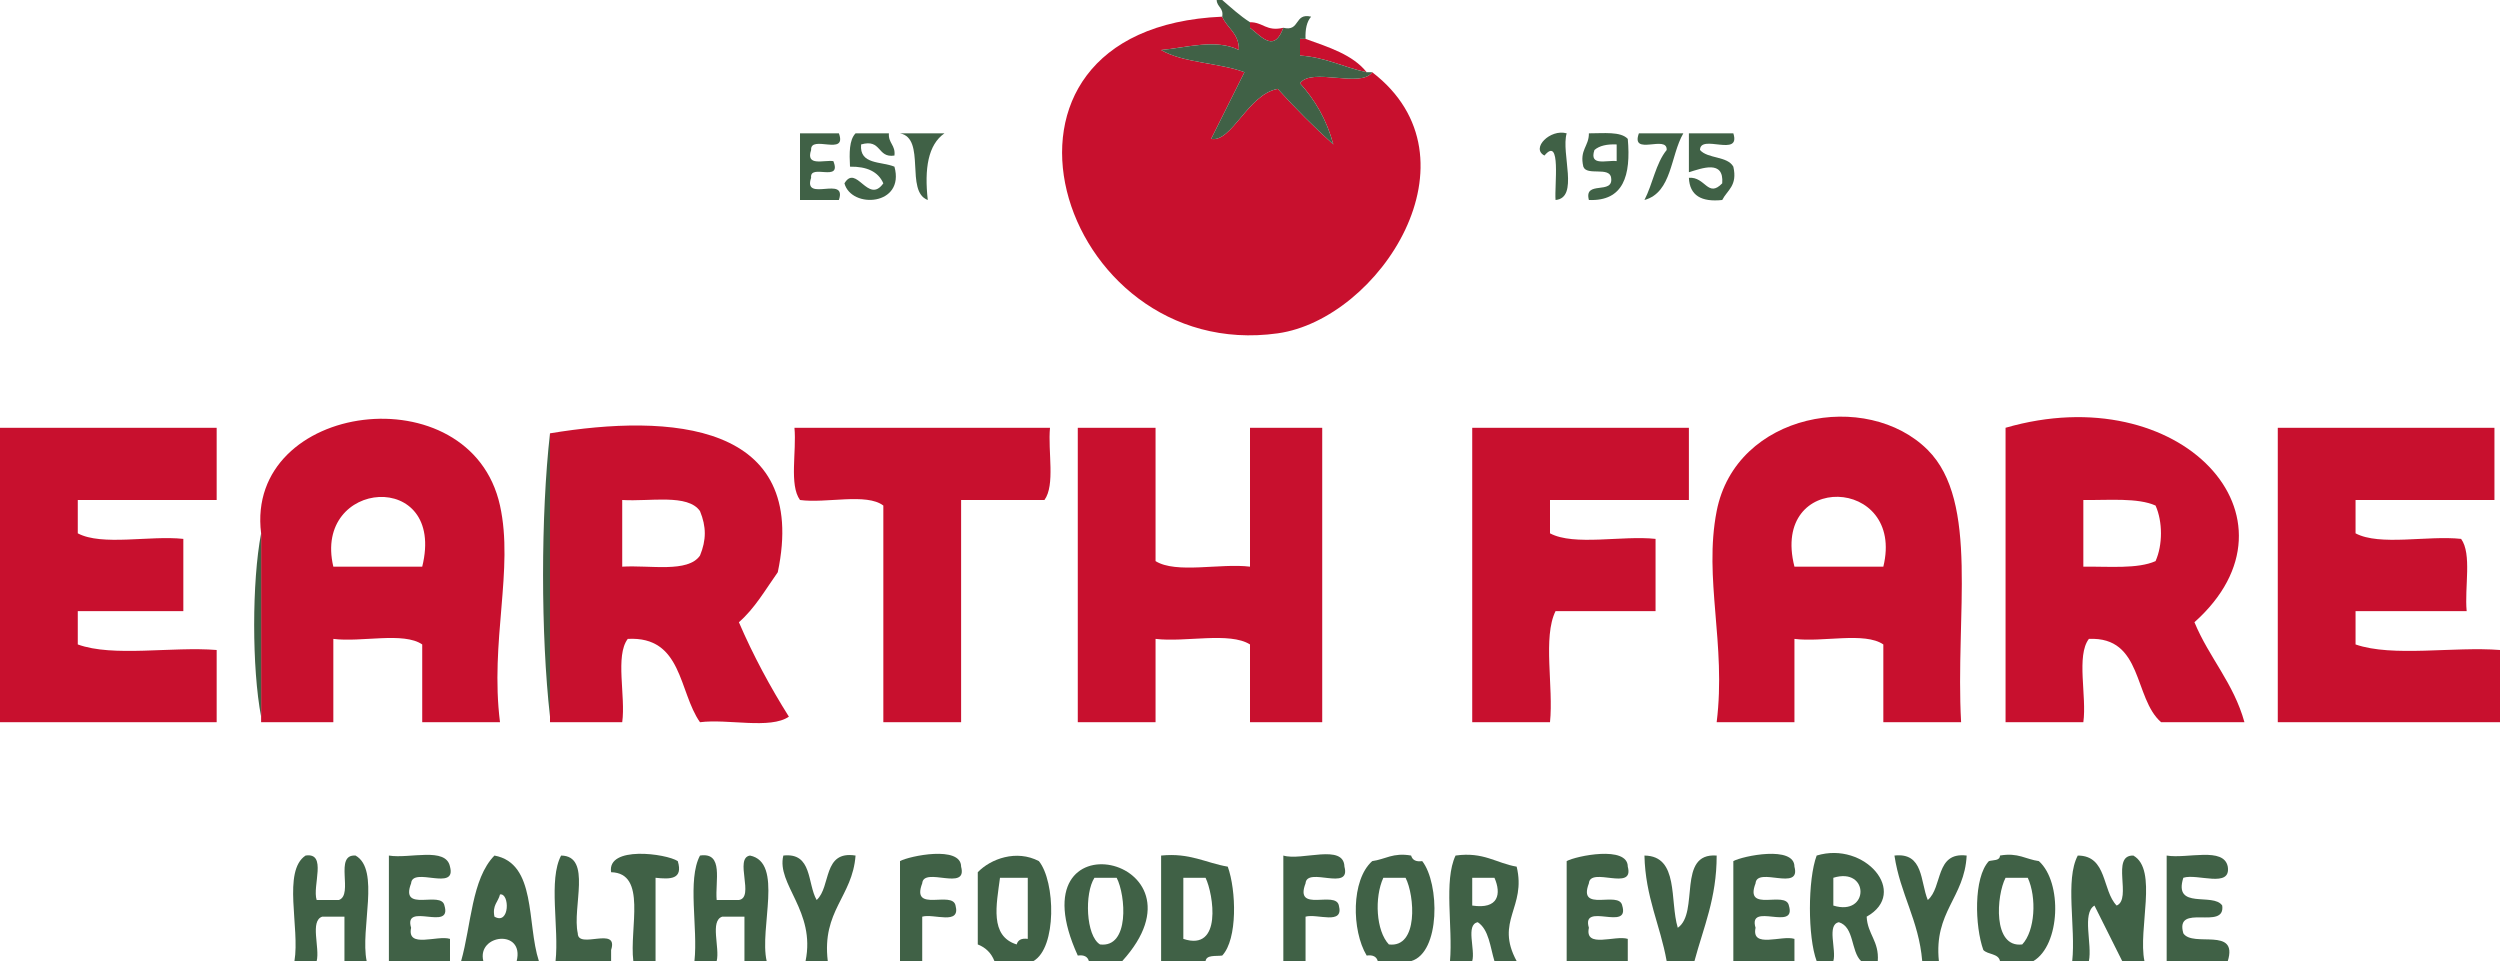 <?xml version="1.0" encoding="UTF-8" standalone="no"?>
<!-- Generator: Adobe Illustrator 15.1.0, SVG Export Plug-In . SVG Version: 6.00 Build 0)  -->

<svg
   xmlns:dc="http://purl.org/dc/elements/1.1/"
   xmlns:cc="http://creativecommons.org/ns#"
   xmlns:rdf="http://www.w3.org/1999/02/22-rdf-syntax-ns#"
   xmlns:svg="http://www.w3.org/2000/svg"
   xmlns="http://www.w3.org/2000/svg"
   xmlns:sodipodi="http://sodipodi.sourceforge.net/DTD/sodipodi-0.dtd"
   xmlns:inkscape="http://www.inkscape.org/namespaces/inkscape"
   version="1.1"
   id="Layer_1"
   x="0px"
   y="0px"
   width="180"
   height="69.2"
   viewBox="0 0 180 69.2"
   enable-background="new 0 0 464 192"
   xml:space="preserve"
   inkscape:version="0.91 r13725"
   sodipodi:docname="earthfare.svg"><defs
     id="defs97" /><sodipodi:namedview
     pagecolor="#ffffff"
     bordercolor="#666666"
     borderopacity="1"
     objecttolerance="10"
     gridtolerance="10"
     guidetolerance="10"
     inkscape:pageopacity="0"
     inkscape:pageshadow="2"
     inkscape:window-width="1394"
     inkscape:window-height="748"
     id="namedview95"
     showgrid="false"
     fit-margin-top="0"
     fit-margin-left="0"
     fit-margin-right="0"
     fit-margin-bottom="0"
     inkscape:zoom="0.65517241"
     inkscape:cx="223"
     inkscape:cy="85"
     inkscape:window-x="0"
     inkscape:window-y="0"
     inkscape:window-maximized="0"
     inkscape:current-layer="Layer_1" /><g
     id="g3"
     transform="matrix(0.4,0,0,0.4,-3.6,-3.2)"><g
       id="g5"><path
         d="m 256,21 c 20.223,15.511 1.282,44.434 -17,47 -39.642,5.563 -58.286,-54.924 -10,-57 0.889,2.111 3.045,2.956 3,6 -4.159,-2.065 -9.416,-0.411 -14,0 3.976,2.358 10.4,2.266 15,4 -1.994,4.005 -4.006,7.995 -6,12 3.729,0.705 6.607,-8.041 12,-9 3.162,3.504 6.495,6.838 10,10 -1.199,-4.467 -3.311,-8.023 -6,-11 2.051,-2.949 10.949,0.949 13,-2 z"
         id="path7"
         inkscape:connector-curvature="0"
         style="clip-rule:evenodd;fill:#c8102e;fill-rule:evenodd" /><path
         d="m 234,12 c 2.355,-0.022 2.944,1.723 6,1 -1.577,4.298 -3.577,1.987 -6,0 0,-0.333 0,-0.667 0,-1 z"
         id="path9"
         inkscape:connector-curvature="0"
         style="clip-rule:evenodd;fill:#c8102e;fill-rule:evenodd" /><path
         d="m 244,15 c 4.165,1.501 8.496,2.837 11,6 -4.138,-0.862 -7.316,-2.683 -12,-3 0,-1 0,-2 0,-3 0.333,0 0.667,0 1,0 z"
         id="path11"
         inkscape:connector-curvature="0"
         style="clip-rule:evenodd;fill:#c8102e;fill-rule:evenodd" /><path
         d="m 153,32 c 2.333,0 4.667,0 7,0 1.542,4.208 -5.174,0.159 -5,3 -1.008,3.008 2.228,1.772 4,2 1.602,3.936 -4.319,0.348 -4,3 -1.53,4.529 6.53,-0.529 5,4 -2.333,0 -4.667,0 -7,0 0,-4 0,-8 0,-12 z"
         id="path13"
         inkscape:connector-curvature="0"
         style="clip-rule:evenodd;fill:#406146;fill-rule:evenodd" /><path
         d="m 163,32 c 2,0 4,0 6,0 -0.127,1.793 1.224,2.109 1,4 -3.15,0.483 -2.264,-3.069 -6,-2 -0.343,3.677 3.643,3.023 6,4 1.943,7.045 -7.752,7.634 -9,3 2.147,-3.584 4.251,3.885 7,0 -0.909,-2.092 -2.951,-3.049 -6,-3 -0.132,-2.465 -0.151,-4.818 1,-6 z"
         id="path15"
         inkscape:connector-curvature="0"
         style="clip-rule:evenodd;fill:#406146;fill-rule:evenodd" /><path
         d="m 171,32 c 2.667,0 5.333,0 8,0 -2.949,2.051 -3.63,6.369 -3,12 -4.143,-1.523 -0.247,-11.087 -5,-12 z"
         id="path17"
         inkscape:connector-curvature="0"
         style="clip-rule:evenodd;fill:#406146;fill-rule:evenodd" /><path
         d="m 291,32 c -1.047,3.62 2.269,11.602 -2,12 -0.226,-2.508 1.05,-11.626 -2,-8 -2.498,-1.292 1.058,-4.848 4,-4 z"
         id="path19"
         inkscape:connector-curvature="0"
         style="clip-rule:evenodd;fill:#406146;fill-rule:evenodd" /><path
         d="m 295,32 c 2.656,0.01 5.711,-0.378 7,1 0.584,6.584 -0.754,11.246 -7,11 -0.962,-3.629 4.493,-0.84 4,-4 -0.257,-2.076 -4.394,-0.273 -5,-2 -0.723,-3.056 1.022,-3.644 1,-6 z m 1,3 c -1.008,3.008 2.228,1.772 4,2 0,-1 0,-2 0,-3 -1.742,-0.075 -3.11,0.223 -4,1 z"
         id="path21"
         inkscape:connector-curvature="0"
         style="clip-rule:evenodd;fill:#406146;fill-rule:evenodd" /><path
         d="m 304,32 c 2.667,0 5.333,0 8,0 -2.337,3.996 -2.021,10.646 -7,12 1.479,-2.854 2.047,-6.619 4,-9 0.175,-2.841 -6.542,1.208 -5,-3 z"
         id="path23"
         inkscape:connector-curvature="0"
         style="clip-rule:evenodd;fill:#406146;fill-rule:evenodd" /><path
         d="m 313,32 c 2.667,0 5.333,0 8,0 1.41,4.411 -5.983,0.016 -6,3 1.394,1.606 4.936,1.065 6,3 0.792,3.459 -1.111,4.222 -2,6 -3.732,0.399 -5.867,-0.799 -6,-4 2.984,-0.223 3.4,3.692 6,1 0.344,-4.295 -3.644,-2.705 -6,-2 0,-2.333 0,-4.667 0,-7 z"
         id="path25"
         inkscape:connector-curvature="0"
         style="clip-rule:evenodd;fill:#406146;fill-rule:evenodd" /><path
         d="m 56,104 c -2.95,-23.773 37.711,-29.014 43,-5 2.524,11.462 -1.833,24.452 0,39 -4.667,0 -9.333,0 -14,0 0,-4.667 0,-9.333 0,-14 -3.356,-2.311 -10.983,-0.351 -16,-1 0,5 0,10 0,15 -4.333,0 -8.667,0 -13,0 0,-0.333 0,-0.667 0,-1 0,-11 0,-22 0,-33 z m 13,6 c 5.333,0 10.667,0 16,0 4.371,-17.652 -19.731,-15.791 -16,0 z"
         id="path27"
         inkscape:connector-curvature="0"
         style="clip-rule:evenodd;fill:#c8102e;fill-rule:evenodd" /><path
         d="m 362,138 c -4.667,0 -9.333,0 -14,0 0,-4.667 0,-9.333 0,-14 -3.356,-2.311 -10.983,-0.351 -16,-1 0,5 0,10 0,15 -4.667,0 -9.333,0 -14,0 1.745,-14.091 -2.375,-25.814 0,-38 3.458,-17.744 27.069,-21.931 38,-11 9.325,9.325 4.932,29.757 6,49 z m -30,-28 c 5.333,0 10.667,0 16,0 3.985,-16.285 -20.377,-17.246 -16,0 z"
         id="path29"
         inkscape:connector-curvature="0"
         style="clip-rule:evenodd;fill:#c8102e;fill-rule:evenodd" /><path
         d="m 9,85 c 13,0 26,0 39,0 0,4.334 0,8.666 0,13 -8.333,0 -16.667,0 -25,0 0,2 0,4 0,6 4.35,2.316 12.988,0.346 19,1 0,4.333 0,8.667 0,13 -6.333,0 -12.667,0 -19,0 0,2 0,4 0,6 6.343,2.323 16.993,0.341 25,1 0,4.333 0,8.667 0,13 -13,0 -26,0 -39,0 0,-17.667 0,-35.333 0,-53 z"
         id="path31"
         inkscape:connector-curvature="0"
         style="clip-rule:evenodd;fill:#c8102e;fill-rule:evenodd" /><path
         d="m 108,86 c 21.583,-3.58 46.691,-2.026 41,25 -2.213,3.12 -4.143,6.524 -7,9 2.612,6.055 5.656,11.678 9,17 -3.356,2.311 -10.983,0.351 -16,1 -3.855,-5.478 -3.139,-15.528 -13,-15 -2.308,3.025 -0.353,10.314 -1,15 -4.333,0 -8.667,0 -13,0 0,-0.333 0,-0.667 0,-1 0,-17 0,-34 0,-51 z m 13,24 c 5.026,-0.308 11.821,1.154 14,-2 1.15,-2.802 1.15,-5.198 0,-8 -2.179,-3.154 -8.974,-1.692 -14,-2 0,4 0,8 0,12 z"
         id="path33"
         inkscape:connector-curvature="0"
         style="clip-rule:evenodd;fill:#c8102e;fill-rule:evenodd" /><path
         d="m 152,85 c 15.333,0 30.667,0 46,0 -0.405,4.262 0.968,10.302 -1,13 -5,0 -10,0 -15,0 0,13.333 0,26.667 0,40 -4.667,0 -9.333,0 -14,0 0,-13 0,-26 0,-39 -3.025,-2.308 -10.314,-0.353 -15,-1 -1.968,-2.698 -0.595,-8.738 -1,-13 z"
         id="path35"
         inkscape:connector-curvature="0"
         style="clip-rule:evenodd;fill:#c8102e;fill-rule:evenodd" /><path
         d="m 203,85 c 4.667,0 9.333,0 14,0 0,8 0,16 0,24 3.687,2.313 11.651,0.349 17,1 0,-8.333 0,-16.666 0,-25 4.333,0 8.667,0 13,0 0,17.667 0,35.333 0,53 -4.333,0 -8.667,0 -13,0 0,-4.667 0,-9.333 0,-14 -3.688,-2.313 -11.651,-0.349 -17,-1 0,5 0,10 0,15 -4.667,0 -9.333,0 -14,0 0,-17.667 0,-35.333 0,-53 z"
         id="path37"
         inkscape:connector-curvature="0"
         style="clip-rule:evenodd;fill:#c8102e;fill-rule:evenodd" /><path
         d="m 274,85 c 13,0 26,0 39,0 0,4.334 0,8.666 0,13 -8.333,0 -16.667,0 -25,0 0,2 0,4 0,6 4.35,2.316 12.987,0.346 19,1 0,4.333 0,8.667 0,13 -6,0 -12,0 -18,0 -2.318,4.682 -0.345,13.655 -1,20 -4.667,0 -9.333,0 -14,0 0,-17.667 0,-35.333 0,-53 z"
         id="path39"
         inkscape:connector-curvature="0"
         style="clip-rule:evenodd;fill:#c8102e;fill-rule:evenodd" /><path
         d="m 404,120 c 2.629,6.371 7.052,10.948 9,18 -5,0 -10,0 -15,0 -4.984,-4.349 -3.234,-15.433 -13,-15 -2.308,3.025 -0.353,10.314 -1,15 -4.667,0 -9.333,0 -14,0 0,-17.667 0,-35.333 0,-53 31.438,-9.113 55.023,16.206 34,35 z m -20,-10 c 4.612,-0.055 9.776,0.443 13,-1 1.297,-2.903 1.297,-7.097 0,-10 -3.224,-1.443 -8.388,-0.945 -13,-1 0,4 0,8 0,12 z"
         id="path41"
         inkscape:connector-curvature="0"
         style="clip-rule:evenodd;fill:#c8102e;fill-rule:evenodd" /><path
         d="m 459,125 c 0,4.333 0,8.667 0,13 -13.333,0 -26.667,0 -40,0 0,-17.667 0,-35.333 0,-53 13,0 26,0 39,0 0,4.334 0,8.666 0,13 -8.333,0 -16.667,0 -25,0 0,2 0,4 0,6 4.35,2.316 12.987,0.346 19,1 1.969,2.698 0.596,8.738 1,13 -6.667,0 -13.333,0 -20,0 0,2 0,4 0,6 6.676,2.324 17.66,0.34 26,1 z"
         id="path43"
         inkscape:connector-curvature="0"
         style="clip-rule:evenodd;fill:#c8102e;fill-rule:evenodd" /><path
         d="m 108,86 c 0,17 0,34 0,51 -1.666,-14.671 -1.666,-36.329 0,-51 z"
         id="path45"
         inkscape:connector-curvature="0"
         style="clip-rule:evenodd;fill:#406146;fill-rule:evenodd" /><path
         d="m 56,104 c 0,11 0,22 0,33 -1.666,-8.676 -1.666,-24.324 0,-33 z"
         id="path47"
         inkscape:connector-curvature="0"
         style="clip-rule:evenodd;fill:#406146;fill-rule:evenodd" /><path
         d="m 75,181 c -1.333,0 -2.667,0 -4,0 0,-2.667 0,-5.333 0,-8 -1.333,0 -2.667,0 -4,0 -2.255,0.745 -0.391,5.609 -1,8 -1.333,0 -2.667,0 -4,0 1.004,-5.996 -2.205,-16.205 2,-19 3.944,-0.61 1.176,5.49 2,8 1.333,0 2.667,0 4,0 2.711,-0.956 -0.943,-8.276 3,-8 4.479,2.521 0.804,13.195 2,19 z"
         id="path49"
         inkscape:connector-curvature="0"
         style="clip-rule:evenodd;fill:#406146;fill-rule:evenodd" /><path
         d="m 90,181 c -3.667,0 -7.333,0 -11,0 0,-6.333 0,-12.667 0,-19 3.712,0.621 10.292,-1.626 11,2 1.23,4.563 -6.76,-0.093 -7,3 -2.071,5.404 5.451,1.216 6,4 1.435,4.768 -7.435,-0.768 -6,4 -0.802,3.802 4.729,1.271 7,2 0,1.333 0,2.667 0,4 z"
         id="path51"
         inkscape:connector-curvature="0"
         style="clip-rule:evenodd;fill:#406146;fill-rule:evenodd" /><path
         d="m 106,181 c -1.333,0 -2.667,0 -4,0 1.446,-5.828 -7.205,-4.865 -6,0 -1.333,0 -2.667,0 -4,0 1.839,-6.494 1.877,-14.789 6,-19 7.604,1.396 5.789,12.211 8,19 z m -8,-8 c 2.785,1.602 2.765,-4.318 1,-4 -0.314,1.353 -1.423,1.91 -1,4 z"
         id="path53"
         inkscape:connector-curvature="0"
         style="clip-rule:evenodd;fill:#406146;fill-rule:evenodd" /><path
         d="m 119,181 c -3.333,0 -6.667,0 -10,0 0.654,-6.013 -1.317,-14.65 1,-19 5.604,0.063 1.956,9.378 3,14 0.016,2.983 7.411,-1.41 6,3 0,0.667 0,1.333 0,2 z"
         id="path55"
         inkscape:connector-curvature="0"
         style="clip-rule:evenodd;fill:#406146;fill-rule:evenodd" /><path
         d="m 127,181 c -1.333,0 -2.667,0 -4,0 -0.739,-5.928 2.514,-15.848 -4,-16 -0.776,-4.814 9.93,-3.353 12,-2 1.004,3.338 -1.388,3.279 -4,3 0,5 0,10 0,15 z"
         id="path57"
         inkscape:connector-curvature="0"
         style="clip-rule:evenodd;fill:#406146;fill-rule:evenodd" /><path
         d="m 147,181 c -1.333,0 -2.667,0 -4,0 0,-2.667 0,-5.333 0,-8 -1.333,0 -2.667,0 -4,0 -2.255,0.745 -0.391,5.609 -1,8 -1.333,0 -2.667,0 -4,0 0.654,-6.013 -1.317,-14.65 1,-19 4.335,-0.668 2.692,4.642 3,8 1.333,0 2.667,0 4,0 2.889,-0.444 -0.889,-7.556 2,-8 6.09,1.243 1.639,13.027 3,19 z"
         id="path59"
         inkscape:connector-curvature="0"
         style="clip-rule:evenodd;fill:#406146;fill-rule:evenodd" /><path
         d="m 158,181 c -1.333,0 -2.667,0 -4,0 1.855,-9.038 -5.274,-13.81 -4,-19 5.263,-0.596 4.287,5.046 6,8 2.624,-2.377 1.046,-8.954 7,-8 -0.555,7.445 -6.093,9.907 -5,19 z"
         id="path61"
         inkscape:connector-curvature="0"
         style="clip-rule:evenodd;fill:#406146;fill-rule:evenodd" /><path
         d="m 175,181 c -1.333,0 -2.667,0 -4,0 0,-6 0,-12 0,-18 1.652,-0.922 11.006,-2.863 11,1 1.23,4.563 -6.76,-0.093 -7,3 -2.071,5.404 5.451,1.216 6,4 0.947,3.613 -3.938,1.395 -6,2 0,2.667 0,5.333 0,8 z"
         id="path63"
         inkscape:connector-curvature="0"
         style="clip-rule:evenodd;fill:#406146;fill-rule:evenodd" /><path
         d="m 195,181 c -2.333,0 -4.667,0 -7,0 -0.56,-1.44 -1.56,-2.44 -3,-3 0,-4.333 0,-8.667 0,-13 2.34,-2.428 6.965,-4.112 11,-2 2.992,3.683 3.244,15.629 -1,18 z m -3,-3 c 0.221,-0.779 0.837,-1.163 2,-1 0,-3.667 0,-7.333 0,-11 -1.667,0 -3.333,0 -5,0 -0.632,4.863 -1.896,10.483 3,12 z"
         id="path65"
         inkscape:connector-curvature="0"
         style="clip-rule:evenodd;fill:#406146;fill-rule:evenodd" /><path
         d="m 211,181 c -2,0 -4,0 -6,0 -0.221,-0.779 -0.837,-1.163 -2,-1 -11.841,-25.94 25.05,-17.752 8,1 z m -4,-3 c 5.366,0.661 4.636,-8.852 3,-12 -1.333,0 -2.667,0 -4,0 -1.802,2.779 -1.56,10.43 1,12 z"
         id="path67"
         inkscape:connector-curvature="0"
         style="clip-rule:evenodd;fill:#406146;fill-rule:evenodd" /><path
         d="m 226,181 c -2.666,0 -5.333,0 -8,0 0,-6.333 0,-12.667 0,-19 5.195,-0.529 8.014,1.319 12,2 1.527,4.26 1.787,13.035 -1,16 -1.177,0.156 -2.838,-0.172 -3,1 z m -4,-4 c 7.055,2.351 5.42,-8.066 4,-11 -1.334,0 -2.666,0 -4,0 0,3.667 0,7.333 0,11 z"
         id="path69"
         inkscape:connector-curvature="0"
         style="clip-rule:evenodd;fill:#406146;fill-rule:evenodd" /><path
         d="m 244,181 c -1.333,0 -2.667,0 -4,0 0,-6.333 0,-12.667 0,-19 3.326,1.007 10.878,-2.212 11,2 1.23,4.563 -6.76,-0.093 -7,3 -2.071,5.404 5.451,1.216 6,4 0.947,3.613 -3.938,1.395 -6,2 0,2.667 0,5.333 0,8 z"
         id="path71"
         inkscape:connector-curvature="0"
         style="clip-rule:evenodd;fill:#406146;fill-rule:evenodd" /><path
         d="m 263,181 c -2,0 -4,0 -6,0 -0.221,-0.779 -0.837,-1.163 -2,-1 -2.713,-4.519 -2.817,-13.621 1,-17 2.348,-0.319 3.754,-1.58 7,-1 0.221,0.779 0.837,1.163 2,1 3.141,4.007 3.302,16.454 -2,18 z m -4,-3 c 5.366,0.661 4.636,-8.852 3,-12 -1.333,0 -2.667,0 -4,0 -1.625,3.548 -1.322,9.555 1,12 z"
         id="path73"
         inkscape:connector-curvature="0"
         style="clip-rule:evenodd;fill:#406146;fill-rule:evenodd" /><path
         d="m 282,181 c -1.333,0 -2.667,0 -4,0 -0.772,-2.562 -0.998,-5.669 -3,-7 -2.236,0.431 -0.405,4.929 -1,7 -1.333,0 -2.667,0 -4,0 0.528,-6.139 -1.144,-14.477 1,-19 5.047,-0.713 7.301,1.366 11,2 1.785,7.371 -3.948,9.754 0,17 z m -8,-10 c 4.785,0.725 5.256,-2.148 4,-5 -1.333,0 -2.667,0 -4,0 0,1.667 0,3.333 0,5 z"
         id="path75"
         inkscape:connector-curvature="0"
         style="clip-rule:evenodd;fill:#406146;fill-rule:evenodd" /><path
         d="m 302,181 c -3.667,0 -7.333,0 -11,0 0,-6 0,-12 0,-18 1.651,-0.922 11.007,-2.863 11,1 1.23,4.563 -6.76,-0.093 -7,3 -2.071,5.404 5.451,1.216 6,4 1.435,4.768 -7.435,-0.768 -6,4 -0.802,3.802 4.729,1.271 7,2 0,1.333 0,2.667 0,4 z"
         id="path77"
         inkscape:connector-curvature="0"
         style="clip-rule:evenodd;fill:#406146;fill-rule:evenodd" /><path
         d="m 314,181 c -1.667,0 -3.333,0 -5,0 -1.16,-6.507 -3.829,-11.504 -4,-19 6.261,0.072 4.521,8.146 6,13 3.949,-2.718 -0.214,-13.548 7,-13 0.01,7.677 -2.383,12.95 -4,19 z"
         id="path79"
         inkscape:connector-curvature="0"
         style="clip-rule:evenodd;fill:#406146;fill-rule:evenodd" /><path
         d="m 332,181 c -3.667,0 -7.333,0 -11,0 0,-6 0,-12 0,-18 1.651,-0.922 11.007,-2.863 11,1 1.23,4.563 -6.76,-0.093 -7,3 -2.071,5.404 5.451,1.216 6,4 1.435,4.768 -7.435,-0.768 -6,4 -0.802,3.802 4.729,1.271 7,2 0,1.333 0,2.667 0,4 z"
         id="path81"
         inkscape:connector-curvature="0"
         style="clip-rule:evenodd;fill:#406146;fill-rule:evenodd" /><path
         d="m 347,181 c -1,0 -2,0 -3,0 -1.873,-1.794 -1.195,-6.138 -4,-7 -2.236,0.431 -0.405,4.929 -1,7 -1,0 -2,0 -3,0 -1.62,-4.3 -1.62,-14.7 0,-19 8.666,-2.646 16.685,6.7 9,11 0.152,3.181 2.268,4.399 2,8 z m -8,-10 c 6.519,2.022 6.519,-7.022 0,-5 0,1.667 0,3.333 0,5 z"
         id="path83"
         inkscape:connector-curvature="0"
         style="clip-rule:evenodd;fill:#406146;fill-rule:evenodd" /><path
         d="m 358,181 c -1,0 -2,0 -3,0 -0.618,-7.382 -3.961,-12.039 -5,-19 5.263,-0.596 4.637,4.696 6,8 2.712,-2.288 1.29,-8.71 7,-8 -0.383,7.617 -5.921,10.079 -5,19 z"
         id="path85"
         inkscape:connector-curvature="0"
         style="clip-rule:evenodd;fill:#406146;fill-rule:evenodd" /><path
         d="m 375,181 c -2,0 -4,0 -6,0 -0.261,-1.406 -2.193,-1.14 -3,-2 -1.528,-4.26 -1.787,-13.035 1,-16 0.776,-0.224 1.973,-0.027 2,-1 3.246,-0.58 4.652,0.681 7,1 4.267,3.848 3.854,15.133 -1,18 z m -2,-3 c 2.322,-2.445 2.625,-8.452 1,-12 -1.333,0 -2.667,0 -4,0 -1.636,3.148 -2.366,12.661 3,12 z"
         id="path87"
         inkscape:connector-curvature="0"
         style="clip-rule:evenodd;fill:#406146;fill-rule:evenodd" /><path
         d="m 395,181 c -1.333,0 -2.667,0 -4,0 -1.657,-3.343 -3.343,-6.657 -5,-10 -2.28,1.387 -0.373,6.961 -1,10 -1,0 -2,0 -3,0 0.654,-6.013 -1.316,-14.65 1,-19 5.327,0.007 4.358,6.308 7,9 2.822,-1.178 -1.118,-9.118 3,-9 4.479,2.521 0.805,13.195 2,19 z"
         id="path89"
         inkscape:connector-curvature="0"
         style="clip-rule:evenodd;fill:#406146;fill-rule:evenodd" /><path
         d="m 410,181 c -3.667,0 -7.333,0 -11,0 0,-6.333 0,-12.667 0,-19 3.712,0.621 10.292,-1.626 11,2 0.61,3.944 -5.49,1.177 -8,2 -1.847,5.847 5.409,2.591 7,5 0.609,4.609 -8.593,-0.593 -7,5 1.721,2.612 9.921,-1.254 8,5 z"
         id="path91"
         inkscape:connector-curvature="0"
         style="clip-rule:evenodd;fill:#406146;fill-rule:evenodd" /><path
         d="m 228,8 c 0.334,0 0.666,0 1,0 1.613,1.386 3.166,2.833 5,4 0,0.333 0,0.667 0,1 2.423,1.987 4.423,4.298 6,0 3.078,0.745 1.922,-2.745 5,-2 -0.776,0.89 -1.075,2.258 -1,4 -0.333,0 -0.667,0 -1,0 0,1 0,2 0,3 4.684,0.317 7.862,2.138 12,3 0.333,0 0.667,0 1,0 -2.051,2.949 -10.949,-0.949 -13,2 2.689,2.977 4.801,6.533 6,11 -3.505,-3.162 -6.838,-6.496 -10,-10 -5.393,0.959 -8.271,9.705 -12,9 1.994,-4.005 4.006,-7.995 6,-12 -4.6,-1.734 -11.024,-1.642 -15,-4 4.584,-0.411 9.841,-2.065 14,0 0.045,-3.044 -2.111,-3.889 -3,-6 0.281,-1.615 -0.945,-1.722 -1,-3 z"
         id="path93"
         inkscape:connector-curvature="0"
         style="clip-rule:evenodd;fill:#406146;fill-rule:evenodd" /></g></g></svg>